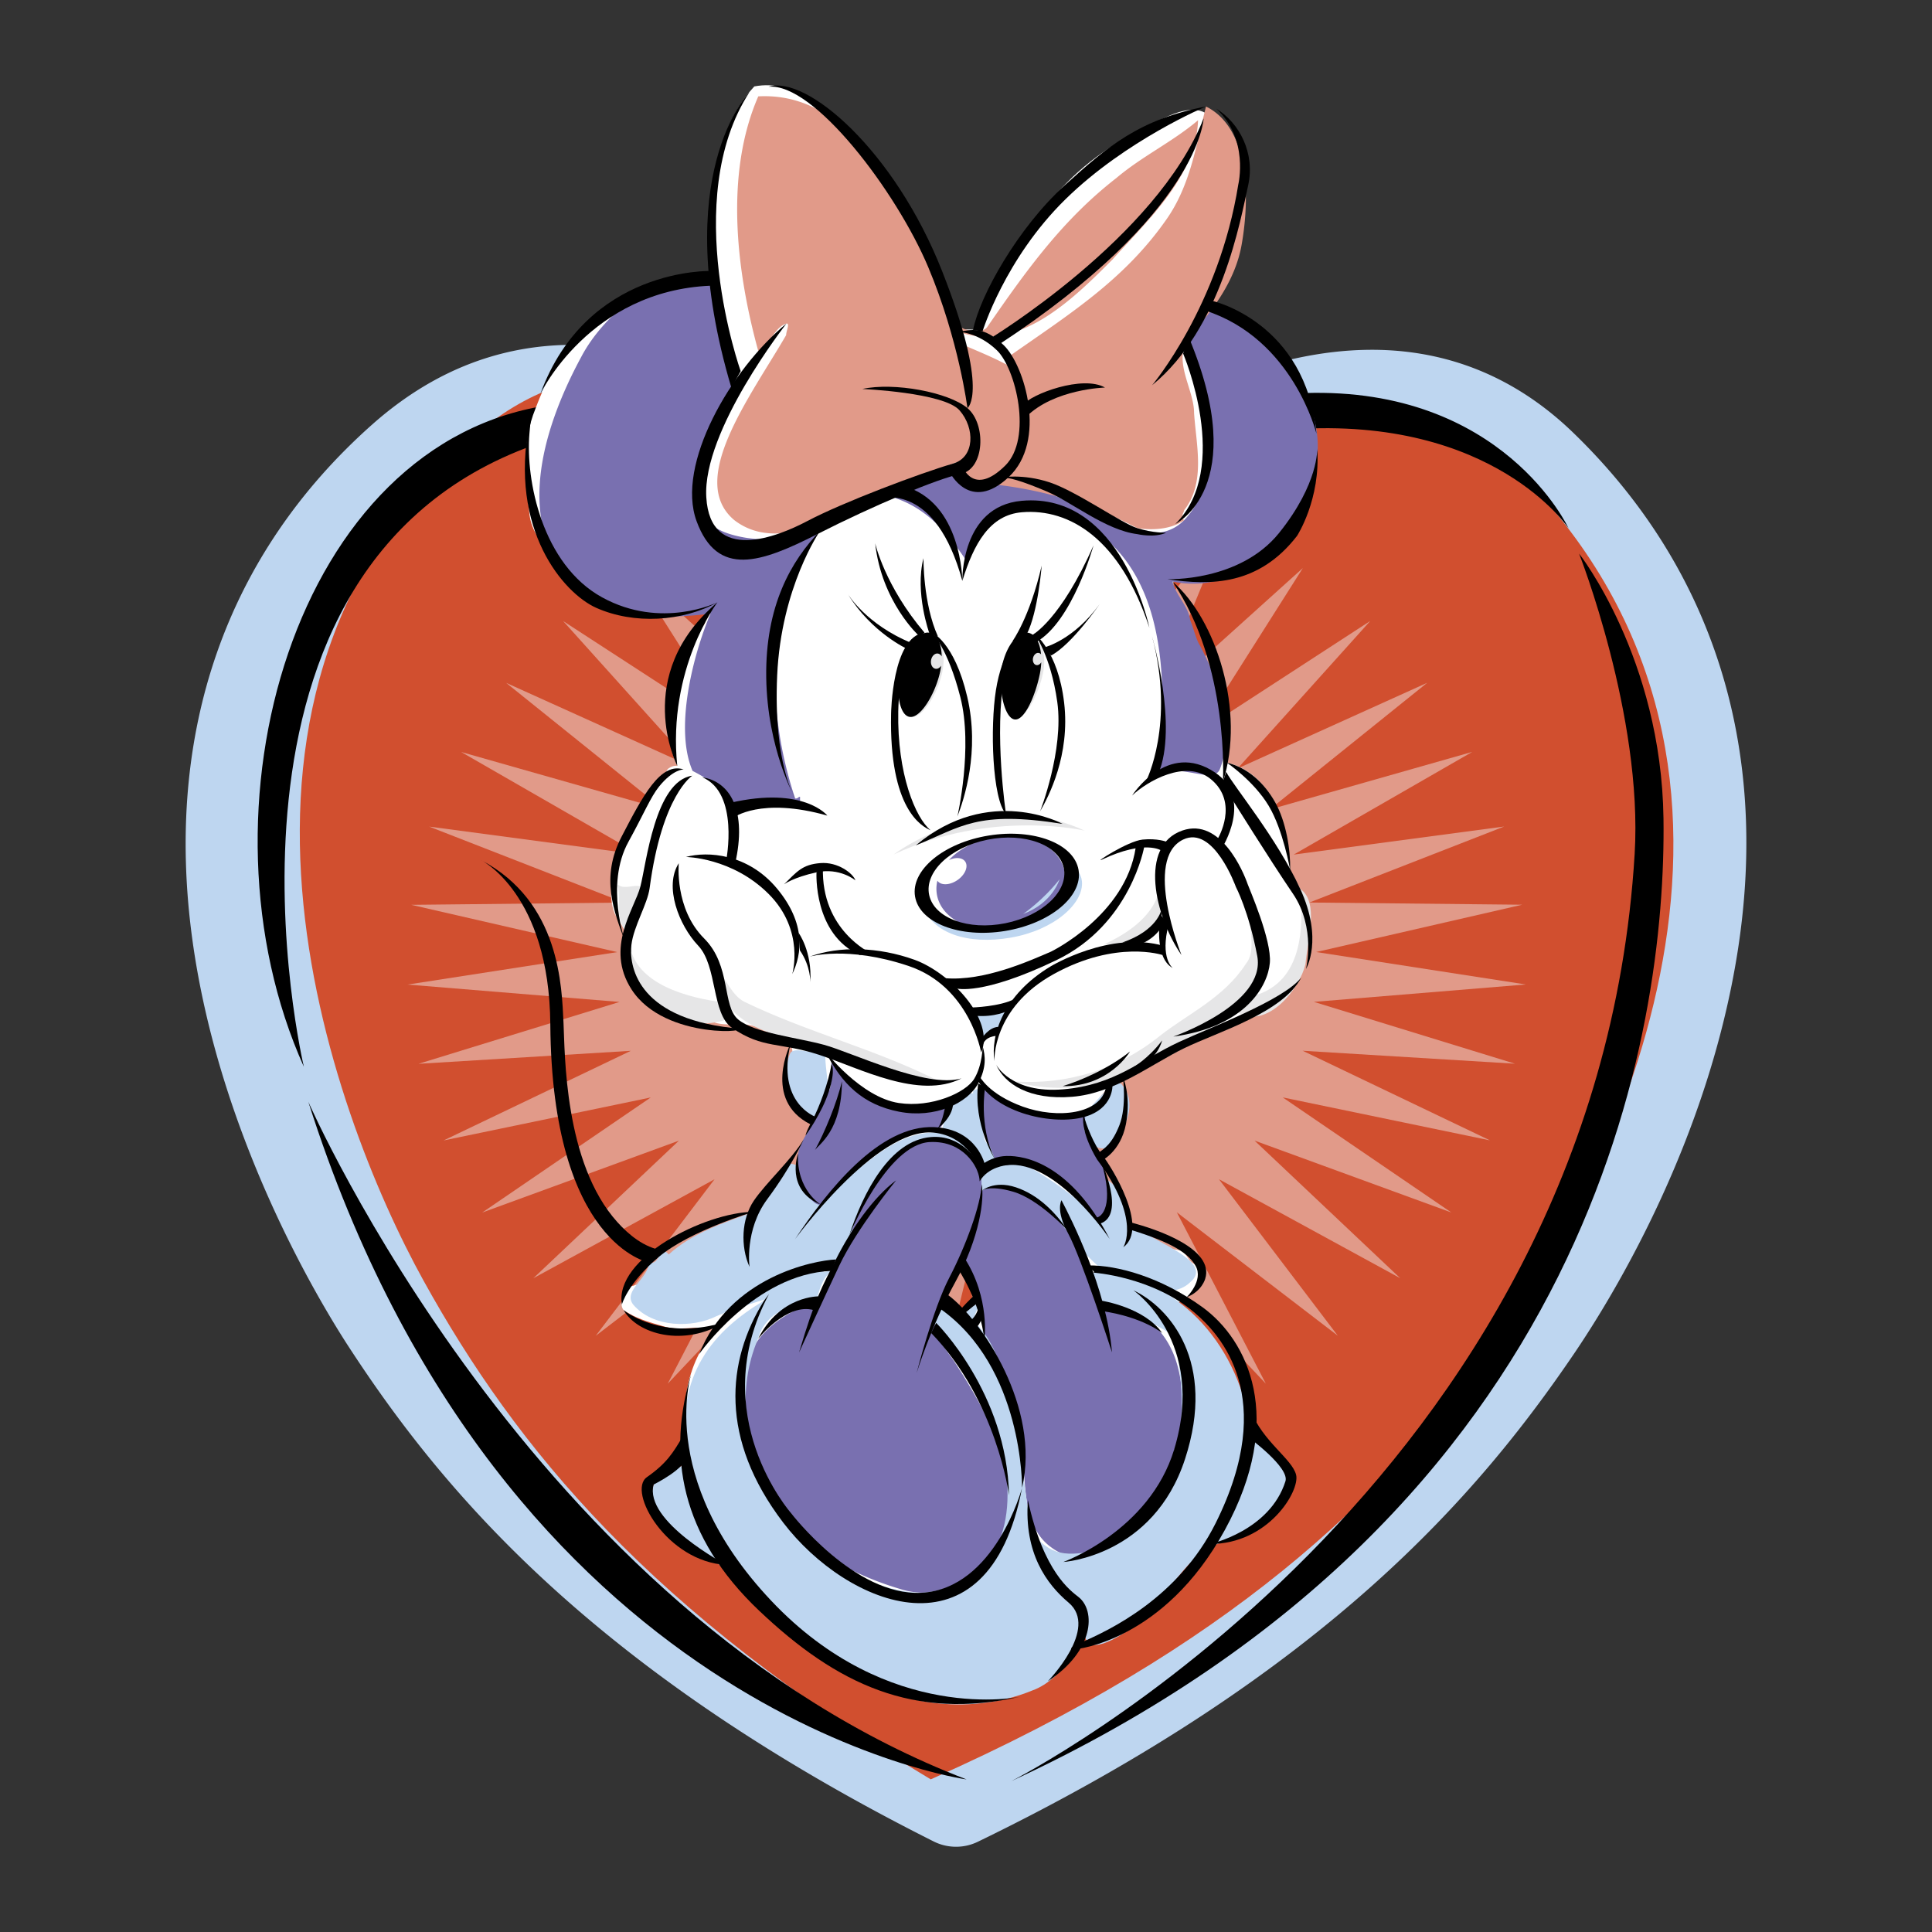 <svg xmlns="http://www.w3.org/2000/svg" width="2500" height="2500" viewBox="0 0 192.756 192.756"><rect x="0" y="0" width="192.756" height="192.756" fill="#333333" stroke="none"/><g fill-rule="evenodd" clip-rule="evenodd"><path fill="#fff" fill-opacity="0" d="M0 0h192.756v192.756H0V0z"/><path d="M156.914 43.127c-10.125-9.769-28.678-15.564-60.062 10.687C72.528 32.606 52.437 28.75 37.104 42.38 22.577 55.294 16.378 73.022 19.179 93.65c2.667 19.646 12.641 36.157 15.634 40.751 9.034 13.86 23.831 31.995 58.354 49.329a4.98 4.98 0 0 0 4.389.024c34.914-16.946 50.121-34.913 59.471-48.672 3.936-5.793 13.406-21.312 16.354-40.256 3.17-20.37-2.526-38.247-16.467-51.699z" fill="#bed6f0"/><path d="M99.971 59.979c7.367-6.142 36.33-30.141 53.797-10.519 26.627 29.915 6.533 69.265-4.662 84.757s-26.537 30.134-56.246 43.309c-27.903-16.66-41.367-33.045-50.614-49.774s-24.906-59.106 5.59-84.7c20.633-17.318 45.563 9.942 52.135 16.927z" fill="#d14f2f"/><path d="M157.543 55.228s8.211 10.425 8.424 26.449c.277 20.759-6.6 69.003-65.051 96.017 0 0 58.365-29.432 62.174-92.501.832-13.762-5.547-29.965-5.547-29.965z"/><path fill="#e19a89" d="M96.451 46.75l2.807 18.655 6.148-18.014-.605 18.813 9.328-16.908-4.002 18.484 12.268-15.363-7.295 17.676 14.888-13.42-10.4 16.41 17.125-11.13-13.234 14.718 18.916-8.55-15.727 12.646 20.219-5.75-17.813 10.246 21-2.801-19.437 7.582 21.234.22-20.557 4.72 20.918 3.237-21.142 1.736 20.06 6.169-21.183-1.293 18.685 8.941-20.677-4.287 16.826 11.482-19.633-7.171 14.529 13.724-18.08-9.869 11.858 15.613-16.061-12.313 8.879 17.097-13.623-14.437 5.668 18.138-10.834-16.187 2.312 18.709-7.765-17.517-1.102 18.796-4.494-18.395-4.49 18.396-1.107-18.795-7.76 17.518 2.308-18.71-10.831 16.19 5.665-18.139-13.621 14.439 8.875-17.099-16.057 12.316 11.853-15.616-18.078 9.874 14.526-13.728-19.63 7.175 16.822-11.485-20.675 4.292 18.683-8.945-21.184 1.297 20.06-6.173-21.144-1.733 20.918-3.24-20.557-4.716 21.232-.225-19.437-7.577 20.999 2.797-17.814-10.244 20.22 5.747-15.73-12.643 18.919 8.546L56.182 61.96l17.127 11.127-10.404-16.408 14.892 13.417-7.3-17.674 12.271 15.36-4.006-18.483 9.332 16.907-.61-18.814 6.152 18.014 2.815-18.656z"/><path d="M96.923 57.401s16.333-17.641 33.243-18.186c19.818-.639 26.328 13.495 26.328 13.495s-7.432-11.234-27.508-9.875C111.773 44 96.923 57.401 96.923 57.401zM94.747 59.076S80.854 36.893 55.103 40.372c-25.751 3.479-36.241 40.592-24.786 66.059 0 0-11.976-50.371 23.773-62.312 14.231-4.025 28.11 3.588 40.657 14.957zM30.762 109.928s22.272 50.954 65.676 67.607c0 0-46.185-6.356-65.676-67.607z"/><path d="M68.291 143.52l-.182-.194s.687 7.655.182.194zM129.725 88.685c-.27-.65-.865-1.246-1.006-1.891-.057-4.318-1.844-9.678-6.316-10.704-3.469-5.923-6.447-12.674-5.057-19.82.197-1.589 2.381-2.383 3.375-3.772.996-1.496.742-3.27.633-4.973.959-.217 1.152-1.189 1.152-1.777.398-3.177.994-6.75-.197-9.529-1.588-3.375-2.582-7.147-1.588-10.721 1.389-4.566 3.771-10.324.197-13.699-1.787-1.985-4.764 0-7.146 1.191-3.574 1.787-6.75 4.169-9.33 7.544-2.979 3.971-5.561 7.743-6.949 12.31-.059.19-1.192-.199-1.887.26-.297-2.047-1.29-4.033-2.084-5.819-1.787-5.162-4.765-9.927-8.537-13.699-2.581-2.382-5.559-5.757-9.728-4.963-4.964 5.36-3.573 12.706-4.566 19.456-4.367 0-8.338 1.985-11.713 4.566-2.78 1.985-4.368 4.963-5.56 8.14-1.389 3.375-.992 6.949-.595 10.522.397 3.375 3.971 5.162 6.949 6.75 2.978 1.787 6.75 1.787 10.521 2.779 0 0 .199.993 0 1.39-2.978 4.368-4.963 9.132-2.722 14.191-.454-.095-1.05.301-1.05.5-2.382 3.375-4.169 6.353-5.161 9.927-.397 1.39-.596 2.978 0 4.367.397.596.794 1.39.992 1.588-.397 4.368 3.574 6.154 7.147 7.346.198 0 .397.993.793 1.191 1.191 1.39 3.177.595 4.766.992 1.389.397 2.978.794 3.821 1.787.745 1.985-.844 4.368.348 6.552.397.596 1.588.794 1.823 1.092-.037 1.489.162 3.077-.434 4.467-.397 1.39-.993 2.779-1.985 4.169-1.39 1.985-3.177 3.375-5.162 4.368-3.375 1.787-6.949 2.581-10.521 3.573-.199.198-1.39 1.588-.732 2.367 1.129.81 2.519 1.207 3.908 1.604 1.787.596 3.574-.198 5.36.397 0 0-3.722 3.027-3.201 10.695l.008.12c1.844 1.975 17.216 18.418 17.636 18.418.447 0 13.848.596 13.848.596l16.379-6.006c2.977-.993 4.764-3.772 5.559-6.75.793-3.177.793-6.154.197-9.331-.992-3.971-5.359-6.353-5.359-10.522 1.389.397 2.184-.794 2.979-1.786.396-.596.197-1.39.197-1.985-1.189.198-1.189-1.191-1.984-1.39-1.787-.397-3.574-.198-4.963-1.191-1.588-1.191-2.779-2.779-3.178-4.765-.793-3.375-2.184-7.941 1.389-10.579.398-.737.994-2.127 1.986-2.524 5.561-2.581 11.912-2.779 15.883-7.94 1.986-2.782.992-5.958.865-9.079zm-33.747 42.058l-1.712-1.414 1.415-2.979 1.712 3.053-1.415 1.34z" fill="#fff"/><path d="M89.154 85.255s9.131-6.948 19.059-2.382c0 0-9.332-2.185-19.059 2.382zM129.725 88.685c.326 3.717.326 9.276-4.637 10.666-.795.198-1.787 1.39-1.391 1.787 2.779 1.39 5.957-2.383 6.553-4.964.197-2.382 1.389-6.154-.525-7.489z" fill="#e6e6e7"/><path d="M124.691 91.409c0 1.588.594 3.573-.398 4.765-2.184 3.375-5.756 4.964-8.537 7.147-4.168 3.375-9.33 4.963-14.691 4.566 3.574.992 7.148.794 10.523-.199 5.162-2.184 10.521-4.765 13.697-9.529.994-1.588 1.59-5.558-.594-6.75zM61.161 87.24c-.198.794.397.993.794 1.191.596.198 1.588-.199 1.936.024.646 1.365-.347 2.754-.744 4.343h-.794c-1.192-1.588-.001-3.771-1.192-5.558zM62.749 93.395c0 4.368 4.963 5.956 8.935 6.552.198 0 .992 1.588.794 1.786-3.177.993-7.544.198-8.934-3.375-.199.199-.397.199-.548.336-.247-1.726.348-3.512-.247-5.299zM71.484 96.571c0 5.161 4.765 6.551 9.133 7.544 4.765 1.191 9.132 4.963 14.493 3.772-.794 0-1.588 0-2.184-.397-6.155-2.978-12.508-4.566-18.663-7.544-1.19-.595-1.786-2.183-2.779-3.375zM115.559 89.226c-.795 2.382-3.178 3.971-5.361 4.963 1.191.199 2.582 0 3.574 0 1.191-.794 2.978-3.176 1.787-4.963zM90.737 71.529c-1.117-.312-1.469-3.016-.892-5.087.578-2.072 1.952-3.499 3.069-3.187 1.117.312 1.555 2.244.977 4.315-.577 2.073-2.036 4.271-3.154 3.959zM101.363 71.438c-1.125-.237-1.793-3.198-1.391-5.115.404-1.917 1.645-3.279 2.771-3.042s1.715 1.984 1.311 3.901c-.404 1.917-1.564 4.493-2.691 4.256z" fill="#e6e6e7"/><path d="M108.113 111.213c-.928.962.297 2.432 1.291 3.226.396.199.992.199 1.189 0 1.986-1.786 2.781-4.565 1.391-6.154-.595-.993-2.58 1.588-3.871 2.928zM81.396 111.439c-2.963-.177-3.36-4.743-2.566-6.331.397-.795 2.382.198 3.524-.199-.149 1.985.844 3.971-.545 5.758l-.413.772zM93.918 113.049c.596-2.184.397-3.971 3.177-3.971-.2-.595 1.189-.198.498-.989 1.486 1.982-.301 5.357 1.09 6.151 4.168 2.184 7.742 4.169 10.67 7.247 1.24-.894.447-2.482 1.043-3.674.197-.198.596.397.992.596.992.993.396 2.979 1.787 3.971 2.58 1.787 7.941 3.574 5.559 5.559-1.984 1.985-7.146.397-9.133-1.588-3.176-2.779-6.75-8.338-11.701-7.515.188-2.61-1.998-4-3.784-5.191l-.198-.596z" fill="#bed6f0"/><path d="M78.631 116.027c-1.191 1.588-2.184 3.772-3.448 4.875-2.905 1.081-6.082 2.073-8.464 4.257-.992-1.191-.794 1.191-1.985.795 0 1.588-2.581 2.778-1.588 4.169 1.985 2.382 5.956 2.382 8.338 1.19 3.971-1.786 9.133-2.184 11.912-5.657 3.574-4.07 5.162-11.019 12.023-11.515.087-.1.087-.894.087-.894-5.757-1.39-8.735 2.978-13.302 5.955-1.588.993-1.985-1.786-2.779-2.978l-.794-.197zM101.098 92.138c4.645-.895 6.086-3.479 6.506-5.154.166.3.305.545.342.958.193 2.181-2.742 4.846-7.09 5.604-4.411.768-7.828-.531-8.684-3.022-.001-.001 3.068 2.742 8.926 1.614z" fill="#bed6f0"/><path d="M81.212 129.924c1.137-.405 1.96-3.424 1.96-3.722a18.402 18.402 0 0 0 2.271-4.653c1.191-2.978 3.077-6.204 6.253-7.594.794-.397 2.73-.41 3.723.187 1.588.992 2.68 1.562 2.481 4.694 3.307-1.702 9.916 2.948 11.504 10.294.412 1.911 3.572 1.39 5.16 2.581 3.973 3.177 3.574 8.537 3.178 13.103-.199 0-.396-.198-.596-.198-.396 6.154-7.346 13.5-12.309 9.729-3.773-2.779-1.949-9.17-3.537-14.331-.596-2.185-2.518-4.225-2.979-6.44-.408-1.973-.719-5.583-2.307-6.774-.794-.596-1.7 2.729-1.7 3.921-.199 0-.596-.199-.534-.161-1.055 1.749.137 3.536 1.328 5.124 4.17 6.353 9.133 15.685 1.986 21.441-1.986 1.787-4.964 2.184-7.347 1.39-5.956-1.787-11.316-5.162-14.294-10.919-1.787-3.573-1.588-7.743-.794-11.713.597-2.981 3.774-4.966 6.553-5.959zM99.254 115.647c-.746-2.132-1.848-3.462-1.154-7.164 2.979 2.382 6.143 3.09 10.014 2.729.387-.036-.1 1.241.1 1.638 1.984 2.779 3.361 7.209 1.463 8.922-2.58-2.581-5.037-6.539-9.248-5.515l-1.175-.61z" fill="#7970b0"/><path d="M82.999 106.696c-.05 2.158-1.318 4.409-2.626 6.597-.998 1.667-.985 2.908-.587 4.496.198.794 1.675 3.027 2.271 2.233 2.978-2.979 6.501-7.172 11.435-7.381.625.209 1.355-2.576.849-2.521-3.388.372-6.161 1.427-11.397-4.132 0 .596.056 2.295-.242 2.891l.297-2.183zM118.139 34.431c.795-1.39 1.787-3.971 3.375-3.176 6.354 2.779 11.516 9.529 9.529 16.279-1.787 5.956-7.146 11.912-14.066 10.488.369 1.424 1.561 2.417 1.758 3.807.396.993.596 1.985.992 2.581 2.184 4.169 3.375 8.735 1.986 12.309-.596 1.589-3.971-.595-6.154.497.992-9.43.992-21.541-8.934-25.71-3.773-1.588-9.332-.596-10.125 4.566-1.985-2.978-4.17-5.559-7.743-6.551 4.368-2.779 9.529-2.779 13.898-1.191 5.162 1.787 11.713 7.346 15.484 3.574 3.971-4.169 2.582-11.713.596-17.669-.198-.003-.397-.003-.596.196zM70.69 28.078c-4.287-1.715-10.323 2.978-12.706 7.544-3.97 7.346-6.948 17.272 0 23.427.199.198 1.62 1.037 1.985 1.191 3.772 1.588 7.346 1.39 10.919.993-1.39 3.177-3.772 11.118-1.787 15.684 1.985.993 2.978 1.985 3.771 3.177 1.985.794 4.566-.397 6.949.198v-.794c-.199 0-.199.198-.489.166-2.886-8.702-3.085-19.026 2.478-26.685-3.18 1.107-6.952 1.107-9.533.114-6.75-2.78.794-11.316 1.191-15.685-1.388-2.58-1.785-7.345-2.778-9.33zM98.875 83.584c-1.752.353-3.231 1.179-4.204 2.228.624-.29 1.268-.274 1.58.088.391.455.108 1.277-.632 1.838-.74.56-1.658.645-2.05.189-.017-.02-.031-.042-.045-.062a3.42 3.42 0 0 0-.025 1.51c.532 2.493 3.802 3.944 7.304 3.239 3.502-.704 5.908-3.297 5.377-5.791-.534-2.493-3.803-3.943-7.305-3.239z" fill="#7970b0"/><path d="M109.07 126.969c8.275.177 14.23 6.927 15.621 15.065.197.993 1.785 1.787 2.381 2.779.994 1.589 2.184 3.177 1.191 4.766-1.191 2.382-4.168 3.375-6.551 4.367-3.375 1.191-4.963 4.964-7.545 7.545-1.787 1.389-4.963 3.573-5.758 2.184-.992-1.985-2.381-3.573-3.771-5.36-1.389-1.589-2.383-3.772-2.184-6.155 1.986 2.979 3.574 3.177 6.75 2.582 1.588-.199 5.559-3.574 6.354-5.162 2.779-5.758 2.779-9.927 1.588-16.28 0 0-3.574-2.382-6.154-2.779-1.588-.398-1.787-2.185-1.922-3.552zM97.096 129.924c-.795.397-.795 1.191-.398 1.39.595.795.398-.198.917-.831l-.519-.559z" fill="#bed6f0"/><path d="M82.949 126.798c-2.531.148-6.899 2.729-6.718 2.966-4.946 2.94-8.917 7.308-7.726 15.447.232 1.584-2.779 1.39-3.293 2.902-.677 2.26.911 4.046 2.499 5.039 6.354 4.169 10.523 9.133 16.677 13.5 5.559 3.772 12.904 4.368 18.662 1.985 2.779-.992 6.551-5.559 3.562-8.747-.783-1.179-2.967-2.569-3.166-3.959-1.984-9.132-1.725-25.374-9.666-25.374-.288 0-.728.999-.446 1.823.493 1.451 2.34 3.03 3.164 4.095 2.418 3.127 5.559 11.713 3.176 17.272-1.391 2.978-4.368 4.964-7.743 5.162-6.353-.198-11.515-4.765-14.89-10.125-2.78-4.368-3.574-10.126-1.411-15.21.418-1.864 2.801-4.048 5.568-2.858.411-1.387.61-2.976 1.751-3.918z" fill="#bed6f0"/><path d="M96.698 45.747c-8.14 2.184-17.471 10.721-23.427 6.154-4.765-3.971 1.588-12.309 5.162-18.463 0-.397.397-1.191.035-1.159-1.226.365-1.623 2.151-2.814 2.747-2.184-7.941-3.375-17.669 0-25.412 11.118-.595 15.882 14.294 20.052 22.831 0 .397 2.184.993 2.779.199 3.971-5.757 7.545-10.721 12.904-14.89 2.582-2.184 5.559-3.573 8.141-5.757-.199 5.559-4.965 9.927-8.537 13.897-3.971 3.971-9.33 9.331-15.387 7.209.1.335-.099 1.129.1 1.129 1.787.794 3.375 1.39 5.162 2.382 0-.397-.199-1.191 0-1.191 5.955-4.169 11.316-7.545 15.484-13.5 2.383-3.375 2.979-7.346 3.971-11.298 4.369 2.166 4.369 9.114 3.574 13.68-.596 3.573-2.779 6.552-5.285 9.356-1.664 2.357.52 5.137.52 7.519.199 3.177 1.191 6.949-.992 9.728 0 .199-.396.596 0 .993-1.389.993-3.375.993-4.666.794a39.86 39.86 0 0 0-17.172-4.566s.199-.993-.285-1.625l.681-.757z" fill="#e19a89"/><path d="M105.711 87.727s-.674 2.371-3.641 3.465c0-.001 1.979-1.342 3.641-3.465z" fill="#bed6f0"/><path d="M76.674 8.655c3.771-1.191 12.566 6.31 17.331 18.42 4.764 12.11 2.517 13.644 2.517 13.644s-.848-6.782-3.912-14.066C89.451 19.144 81.212 8.225 76.674 8.655zM74.76 9.217s-8.139 8.14-1.787 29.482l.923-1.67s-6.085-17.091.864-27.812z"/><path d="M78.467 32.279c-5.559 4.566-11.053 14.063-8.968 19.722 2.084 5.658 6.432 4.144 12.048 1.288s11.942-5.518 14.325-6.015c2.382-.497 2.537-4.967.651-6.555s-7.316-2.606-10.493-1.912c0 0 8.146.353 9.704 2.133 1.558 1.78 1.519 4.672-.624 5.302-3.375.993-11.019 3.872-14.592 5.758-2.951 1.557-9.654 4.262-10.051-2.389-.398-6.65 8-17.332 8-17.332zM98.684 33.835s16.738-10.118 21.404-22.03c0 0-.361 9.423-20.512 22.625l-.892-.595z"/><path d="M95.605 33.103c1.266-.168 2.457-.67 4.541 1.34 2.086 2.01 4.35 9.56.477 13.171-3.871 3.611-5.873-.514-5.873-.514l1.266-.596s1.081 3.114 4.282-.058c2.732-2.708 1.059-9.675-.84-11.5-1.899-1.823-3.853-1.843-3.853-1.843z"/><path d="M102.008 40.437c.895-1.154 6.041-3.037 8.236-1.771 0 0-5.072.134-7.863 2.925l-.373-1.154zM97.082 32.926c.67-3.425 4.482-10.188 9.117-14.41 4.297-3.913 7.498-6.625 14.123-7.89 0 0-7.973 3.325-14.021 9.255-6.051 5.931-8.271 13.176-8.271 13.176l-.948-.131zM121.346 10.846c2.309 1.415 3.891 4.427 3.186 7.629-.766 3.48-2.662 14.301-9.586 19.959 0 0 6.664-7.898 8.6-20.033-.001 0 1.095-4.543-2.2-7.555z"/><path d="M118.039 35.27s4.889 11.42-.77 17.004c0 0 7.594-3.648 1.342-18.612l-.572 1.608zM121.027 30.04s9.271 2.132 10.314 13.226c0 0-2.309-9.456-11.094-12.284l.78-.942zM131.416 44.754c.373 5.063-2.01 8.711-2.01 8.711-3.797 4.914-8.562 4.988-12.955 4.318 0 0 7.223.298 11.168-4.616 3.983-4.96 3.797-8.413 3.797-8.413zM87.639 49.668c.433.065 5.684-1.539 8.374 8.285 0 0-.035-7.913-5.917-9.476l-2.457 1.191z"/><path d="M96.013 57.953c1.157-3.744 2.753-6.58 5.946-6.846 4.764-.397 9.812 2.67 12.717 11.529 0 0-2.766-13.564-12.742-12.671-6.103.547-5.921 7.988-5.921 7.988zM114.367 77.884s2.885-5.682.576-14.392c0 0 2.625 9.031.615 13.722l-1.191.67z"/><path d="M112.951 79.369c1.488-1.415 5.373-3.675 7.855-1.632 2.859 2.353.695 5.931.695 5.931l.385.992s3.221-4.979-.67-7.594c-4.765-3.202-8.265 2.303-8.265 2.303zM99.875 47.633c.748-.019 1.986.312 4.52 1.382s5.902 3.879 9.078 4.276c0 0 1.701.398 2.883-.144 0 0-1.293.045-2.883-.451-1.588-.497-6.055-3.673-8.734-4.566s-4.864-.497-4.864-.497z"/><path d="M116.977 58.021c4.34 3.708 7.316 12.939 5.033 19.987 0 .001.695-11.613-5.033-19.987zM70.938 27.036s-12.408-.397-17.024 12.259c0 0 4.914-10.323 17.039-10.792l-.015-1.467zM52.822 42.174c-2.084 10.72 3.437 17.025 6.651 18.463 3.771 1.688 8.636 1.39 12.104-.543 0 0-5.574 2.765-11.509-.499-5.956-3.276-7.644-11.664-7.247-16.329 0 0 .124-1.601.236-2.01l-.235.918zM71.578 60.094s-5 6.595-4.007 16.323c0 0-4.623-9.03 4.007-16.323zM81.811 52.979c-2.879 2.978-5.463 7.46-5.364 14.607.1 7.147 2.886 12.078 2.886 12.078s-2.191-3.441-1.794-12.276c.397-8.836 4.272-14.409 4.272-14.409z"/><path d="M73.171 81.582s2.724-2.095 9.374-.209c0 0-2.326-2.968-9.672-1.28l.298 1.489zM91.366 84.344c4.561-1.846 6.076-3.506 14.652-2.144 0 0-7.307-4.01-14.652 2.144zM92.842 82.833c-.868-.378-4.148-2.077-3.938-11.624 0 0 .092-7.711 3.335-8.09 0 0-2.501 1.625-2.62 7.868-.12 6.243 1.727 10.62 3.223 11.846z"/><path d="M92.95 63.079s2.263.943 3.55 6.436c1.285 5.493-.325 10.245-.981 11.948 0 0 1.581-6.87.295-11.91-1.259-4.938-2.864-6.474-2.864-6.474zM103.166 63.178s2.385 1.701 3.002 6.925c.619 5.225-1.541 9.365-2.393 10.838 0 0 2.383-6.09 1.711-10.898-.658-4.711-2.32-6.865-2.32-6.865zM102.492 63.058c-.934-.064-2.543 2.108-3.127 5.789-.586 3.681-.381 10.838 1.006 12.385 0 0-1.229-8.075-.15-13.896.841-4.54 2.271-4.278 2.271-4.278z"/><path d="M93.338 66.722c-.315-.052-.514-.433-.445-.851.069-.419.379-.716.694-.664a.517.517 0 0 1 .367.29c-.017-1.223-.418-2.154-1.12-2.347-1.047-.287-2.361 1.177-2.935 3.271-.574 2.094-.276 4.795.771 5.082 1.047.288 2.446-1.948 3.02-4.042.098-.358.167-.71.21-1.051-.136.217-.347.347-.562.312zM103.887 66.073c-.115.201-.309.319-.496.279-.248-.053-.395-.365-.324-.698.07-.333.328-.56.578-.507.09.019.162.07.221.142-.107-1.156-.562-2.011-1.252-2.151-1.041-.211-2.221 1.279-2.637 3.328-.414 2.049.174 5.096 1.215 5.307 1.041.211 2.141-2.494 2.555-4.542a7.64 7.64 0 0 0 .14-1.158z"/><path d="M84.583 59.259s1.832 3.058 6.408 4.912l-.446.589c-.001 0-3.585-1.618-5.962-5.501zM87.315 54.198s.953 4.257 4.923 8.922l-.547.322c.001 0-3.732-3.375-4.376-9.244zM92.135 55.689s-.05 4.523 1.439 7.799l-.849-.296c.001.001-1.471-4.056-.59-7.503zM101.01 63.979s1.717-2.343 2.92-7.551c0 0-.359 4.621-1.48 6.826l-1.44.725zM103 63.35s2.824-1.494 6.102-8.939c0 0-2.115 7.644-5.74 9.656L103 63.35zM104.244 64.576s2.889-.732 5.471-4.306c0 0-2.777 4.045-4.861 5.137l-.61-.831zM78.222 88.229c1.304-1.283 1.823-1.968 3.61-2.117s3.29 1.05 3.514 1.721c0 0-1.56-1.308-3.883-.8-2.324.509-3.241 1.196-3.241 1.196zM109.947 85.76c-.916.433 2.559-1.845 4.047-1.994 1.49-.149 2.412.225 2.412.225l-.527.871c0-.001-1.641-1.129-5.932.898zM62.415 94.087c-1.191-3.202-2.526-6.526-.398-10.617 2.128-4.09 3.883-7.447 6.191-6.703 0 0-1.042-.041-2.457 1.712-.848 1.051-1.514 2.721-3.052 5.509-2.382 4.32-.284 10.099-.284 10.099z"/><path d="M73.039 102.556c2.983.33-6.692 1.386-10.044-3.862-2.656-4.159.311-8.006.895-10.237.585-2.231 1.453-10.543 5.176-11.064 0 0-3.017 1.907-4.252 11.211-.212 1.596-1.594 3.798-1.817 5.66-.231 1.921.372 7.22 10.042 8.292zM70.07 77.549c2.829.447 4.467 3.387 3.275 8.599l-.893-.298c0 .001 1.34-6.737-2.382-8.301z"/><path d="M68.433 85.5c2.159-.596 6.195-.336 9.099 3.163 2.903 3.499 2.48 6.512 1.512 8.522 0 0 1.292-4.346-2.356-7.994S68.433 85.5 68.433 85.5z"/><path d="M95.931 107.589c-4.244 2.158-10.16-1.018-14.175-2.338-4.015-1.319-5.582-.564-8.717-2.695-2.061-1.4-1.447-6.167-3.38-8.208-1.934-2.042-3.426-5.916-1.937-8.224 0 0-.451 4.527 2.532 7.507 2.719 2.717 1.771 6.716 3.389 8.077s5.807 1.787 8.562 2.531 10.227 4.392 13.726 3.35z"/><path d="M79.657 93.042s1.385 1.861 1.187 4.938c0 0 .058-1.567-1.034-3.155l-.153-1.783zM81.463 87.033s-.35 6.164 4.315 8.248l1.092-.198s-4.963-2.284-4.765-8.537l-.642.487zM114.164 84.457s-1.332 7.77-8.777 11.343c-7.445 3.574-9.958 2.817-9.958 2.817l-1.144-1.023c3.924.328 8.49-1.756 10.574-2.649 0 0 7.436-3.604 8.449-10.374l.856-.114z"/><path d="M98.51 100.777c-.596.188-1.229.075-1.825.075.148.186.374.372.508.483.236.707.498 1.489.498 2.308.631-.074 1.227-.372 1.748-.707a.948.948 0 0 0 .186-.483c.521-.56.783-1.267 1.043-1.974-.707 0-1.451.075-2.158.298z" fill="#bed6f0"/><path d="M80.766 95.448c2.978-1.092 6.898-.982 10.472.308 3.573 1.291 8.069 6.004 6.651 9.252 0 0-1.128-6.586-7.247-8.636-6.118-2.051-9.876-.924-9.876-.924zM117.879 95.289c-2.682-3.871-4.293-10.928.102-12.433 3.807-1.304 6.084 4.148 6.492 5.339.172.496 2.418 5.591 2.219 7.875-.197 2.282-2.389 6.36-9.635 7.353 0 0 9.291-3.215 8.379-8.043-.844-4.467-2.135-6.899-2.135-6.899s-2.215-6.186-5.262-4.715c-4.019 1.941-.16 11.523-.16 11.523z"/><path d="M99.213 105.876c-.391-2.571.859-6.6 5.6-9.454 0 0 5.957-3.623 11.342-2.035l-.176.894s-4.59-1.539-10.818 1.886c-6.229 3.424-5.948 8.709-5.948 8.709z"/><path d="M115.785 91.25s-.764 4.241 1.223 5.333c0 0-1.303-.97-.41-4.345l-.813-.988z"/><path d="M115.855 90.814s-.402 2.027-3.877 3.218l1.793.156s1.275-.363 2.168-1.753l-.084-1.621zM96.983 100.517s2.792-.074 4.281-.868l-.695 1.191s-1.289.694-3.375.496l-.211-.819zM129.834 97.521c-1.836 3.524-8.287 5.41-11.664 7.048-3.375 1.638-6.93 4.51-11.199 4.857-4.268.348-6.746-1.276-7.59-3.212 0 0 1.486 2.914 6.697 2.468s7.594-2.879 11.549-4.722c3.072-1.432 10.422-4.156 12.207-6.439z"/><path d="M106.018 108.367c1.787-.546 4.539-1.719 6.723-3.457-.001 0-2.057 3.531-6.723 3.457zM113.043 106.495s1.52-.868 2.9-2.685c0 0-.402 1.856-2.51 2.74l-.39-.055zM122.402 76.09c2.084.496 3.729 2.018 4.82 3.954 1.092 1.936 1.545 4.765 1.496 6.75 0 0-.686-3.977-2.143-6.402-1.487-2.483-4.173-4.302-4.173-4.302z"/><path d="M122.334 77.012c.779 1.479 5.059 6.61 7.391 11.673s.574 7.988.574 7.988 1.027-4.088-1.307-7.514c-2.332-3.424-6.225-9.681-6.225-9.681l-.758-1.47.325-.996zM98.648 83.361c-4.504.731-7.796 3.457-7.353 6.087.444 2.63 4.456 4.17 8.96 3.439 4.506-.731 7.797-3.457 7.354-6.087s-4.455-4.17-8.961-3.439zm1.659 8.751c-3.708.746-7.111-.515-7.603-2.817-.492-2.301 2.116-4.772 5.823-5.518 3.707-.746 7.111.515 7.604 2.816.49 2.303-2.117 4.773-5.824 5.519zM82.354 104.909c1.634 3.264 3.772 5.311 7.346 6.006 3.574.695 6.845-.842 7.895-2.826.842-1.592.717-2.746.443-3.726 0 0 0 1.886-.844 3.275-.843 1.39-4.266 2.901-7.51 2.411-3.807-.573-7.33-5.14-7.33-5.14z"/><path d="M97.74 107.391s.881 1.777 4.305 3.019 7.803.775 8.299-1.954l.646-.228s.168 2.367-2.811 3.211-8.803-.275-10.688-3.75l.249-.298zM81.396 111.439s-3.956-1.368-2.517-7.324c0 0-2.837 5.626 1.978 8.059l.539-.735zM109.85 115.829s1.939-.854 2.486-3.683c.547-2.83-.303-4.706-.303-4.706s.398 2.929-.346 4.814c-.744 1.887-1.49 2.333-2.186 2.829l.349.746z"/><path d="M108.113 111.213c.248 1.042 1.043 3.027 1.887 4.069.844 1.043 4.715 7.211 2.07 9.159 0 0 1.85-2.756-2.617-8.762 0 0-1.637-2.581-1.365-4.43l.025-.036z"/><path d="M109.354 121.487c.557-.053 1.863-1.165.496-5.658 0 0 2.531 5.409-.098 6.253l-.398-.595zM81.312 114.736c.92-1.669 2.189-4.675 2.686-6.859-.006 4.924-2.312 6.311-2.686 6.859zM74.782 126.399c-.916-2.034-.809-4.779.424-6.6 1.195-1.766 3.781-4.12 4.972-6.106 0 0-1.147 2.607-3.632 5.957-2.283 3.078-1.764 6.749-1.764 6.749zM79.624 115.084s-1.34 3.623 2.283 5.112c0 0-2.481-1.466-2.283-5.112zM82.963 106.153c-.297 1.836-1.218 4.314-1.913 5.605-.695 1.29-.677 1.534-.677 1.534s1.633-2.229 2.328-4.413.262-2.726.262-2.726z"/><path d="M79.326 123.621c3.185-4.777 8.388-11.421 13.897-11.167 4.318.198 5.062 3.821 5.062 3.821l-.545.397s-1.099-3.34-4.616-3.673c-5.757-.545-13.997 10.92-13.798 10.622z"/><path d="M79.723 134.938c1.628-5.506 2.295-6.535 3.673-9.281 1.47-2.929 3.722-6.204 6.009-7.893 0 0-3.924 4.815-5.661 8.488-1.405 2.97-4.021 8.686-4.021 8.686z"/><path d="M84.707 123.312c1.439-4.417 4.099-9.521 8.157-9.867 3.057-.261 4.648 2.313 4.902 2.947.035.09-.324.28-.324.28s-1.141-2.893-4.665-2.73c-4.319.2-8.07 9.37-8.07 9.37zM97.936 118.143c.297 1.415-.17 5.305-2.627 9.771-2.457 4.467-3.859 9.081-3.859 9.081s1.626-6.4 3.264-9.527 3.171-7.319 3.222-9.325z"/><path d="M97.9 118.836s1.227-1.12 3.461-.375c2.232.744 3.959 2.51 5.15 4.296 0 0-2.865-3.106-5.396-3.851-2.531-.745-3.215-.07-3.215-.07z"/><path d="M97.441 116.673s.287.596.299 1.19c.861-1.471 2.688-1.605 2.688-1.605 4.955-.628 10.285 7.354 10.285 7.354-3.92-7.494-8.406-8.33-10.293-8.28-1.885.05-2.979 1.341-2.979 1.341z"/><path d="M105.904 119.75c.943 1.787 4.494 8.771 5.039 15.174 0 0-3.078-9.517-4.369-11.849-1.289-2.333-.67-3.325-.67-3.325zM112.727 121.939c2.729.694 8.459 2.665 7.516 5.644 0 0-.316 1.25-1.855 1.845 0 0 1.721-1.672.9-3.124-.701-1.243-2.297-2.326-6.516-3.616l-.045-.749zM62.047 130.149c-.794-4.616 8.272-9.197 13.136-9.247 0 0-6.33 1.875-9.457 4.505-3.126 2.631-3.679 4.742-3.679 4.742zM62.215 130.703c1.34 2.383 6.008 3.786 10.211 1.156 0 0-2.68.993-5.658.597-2.977-.397-4.553-1.753-4.553-1.753z"/><path d="M47.98 85.806c7.941 4.169 8.062 12.688 8.242 16.255.149 2.949.034 13.961 5.376 19.875 1.119 1.239 2.64 2.528 4.525 2.826l-1.389 1.191s-9.662-1.776-9.828-23.725c-.098-13.102-6.926-16.422-6.926-16.422zM83.396 125.656c-2.184.099-10.565 1.702-13.643 9.445 0 0 5.552-8.006 13.196-8.304l.447-1.141zM69.073 136.708c-2.68 8.438-1.078 16.645 6.665 23.99s15.42 10.97 26.041 8.587c0 0-13.122 2.827-24.835-9.581s-7.871-22.996-7.871-22.996z"/><path d="M76.231 129.764c-3.772 6.056-4.448 13.801 1.905 22.14 6.353 8.338 20.459 14.214 23.834-3.455 0 0-2.691 10.064-10.038 10.462-6.668.36-13.004-7.941-13.004-7.941s-8.658-9.802-2.206-21.855l-.491.649zM107.865 163.873c-1.826.793-.57.67-.57.67s8.805-.733 14.91-11.9c6.104-11.167 2.287-18.946-2.24-22.229-4.178-3.03-8.52-4.192-11.355-4.161-.469.005.875.644.461.717 0 0 5.893.375 10.156 4.032 2.49 2.135 8.355 8.354 2.057 20.966-3.72 7.443-10.563 10.665-13.419 11.905z"/><path d="M113.076 128.732c3.574 1.688 8.332 7.108 5.154 16.837-3.176 9.728-12.141 10.271-12.141 10.271s8.594-3.092 11.057-11.226c3.276-10.818-4.07-15.882-4.07-15.882zM102.555 149.679c1.572 7.214 4.275 9.034 5.072 9.674 1.678 1.344 1.578 5.314-3.088 8.393 0 0 5.15-5.273 2.074-7.854-2.199-1.845-4.455-4.953-4.058-10.213z"/><path d="M109.898 129.771s4.27.65 6.057 3.231c0 0-1.908-1.597-5.979-2.192l-.078-1.039zM94.595 129.21c3.331 2.464 9.251 11.236 7.376 19.238 0 0 .148-12.034-8.189-17.891l.813-1.347z"/><path d="M93.398 131.979s7.073 6.979 7.27 17.203c0 0-1.215-9.439-7.767-16.189l.497-1.014zM81.721 129.339s-3.875-.125-6.089 4.236c0 0 2.888-3.652 5.568-2.858l.521-1.378zM95.569 126.574s2.271 3.35 2.642 7.147c0 0 .613-4.195-1.992-8.216l-.65 1.069z"/><path d="M97.615 130.482s-.223 1.154-1.265 1.526l.783.744s1.115-.968.818-1.898l-.336-.372zM95.704 131.501s1.256-1.126 1.968-1.589l-.074-1.045s-1.524 1.377-2.08 2.199l.186.435zM68.109 143.325c-.958 1.619-1.587 2.664-3.572 4.054s1.984 8.454 7.94 8.752c0 0-8.256-4.345-7.264-8.018 0 0 3.293-1.612 3.293-2.902s-.397-1.886-.397-1.886zM124.592 143.424s4.09 2.994 3.656 4.365c-1.572 4.966-7.527 6.257-7.527 6.257 5.855 0 8.988-5.313 8.592-6.902-.396-1.588-3.332-3.322-4.523-6.399l-.198 2.679zM98.285 108.483s-.668 3.813.969 7.164c0 0-2.182-3.463-1.66-7.559l.691.395zM94.34 110.121s-.254 1.884-.849 2.521c0 0 1.776-1.229 1.594-2.893l-.745.372zM97.914 103.644s.744-1.19 1.711-1.19l-.148.893s-1.266 0-1.439 1.018l-.124-.721z"/></g></svg>
